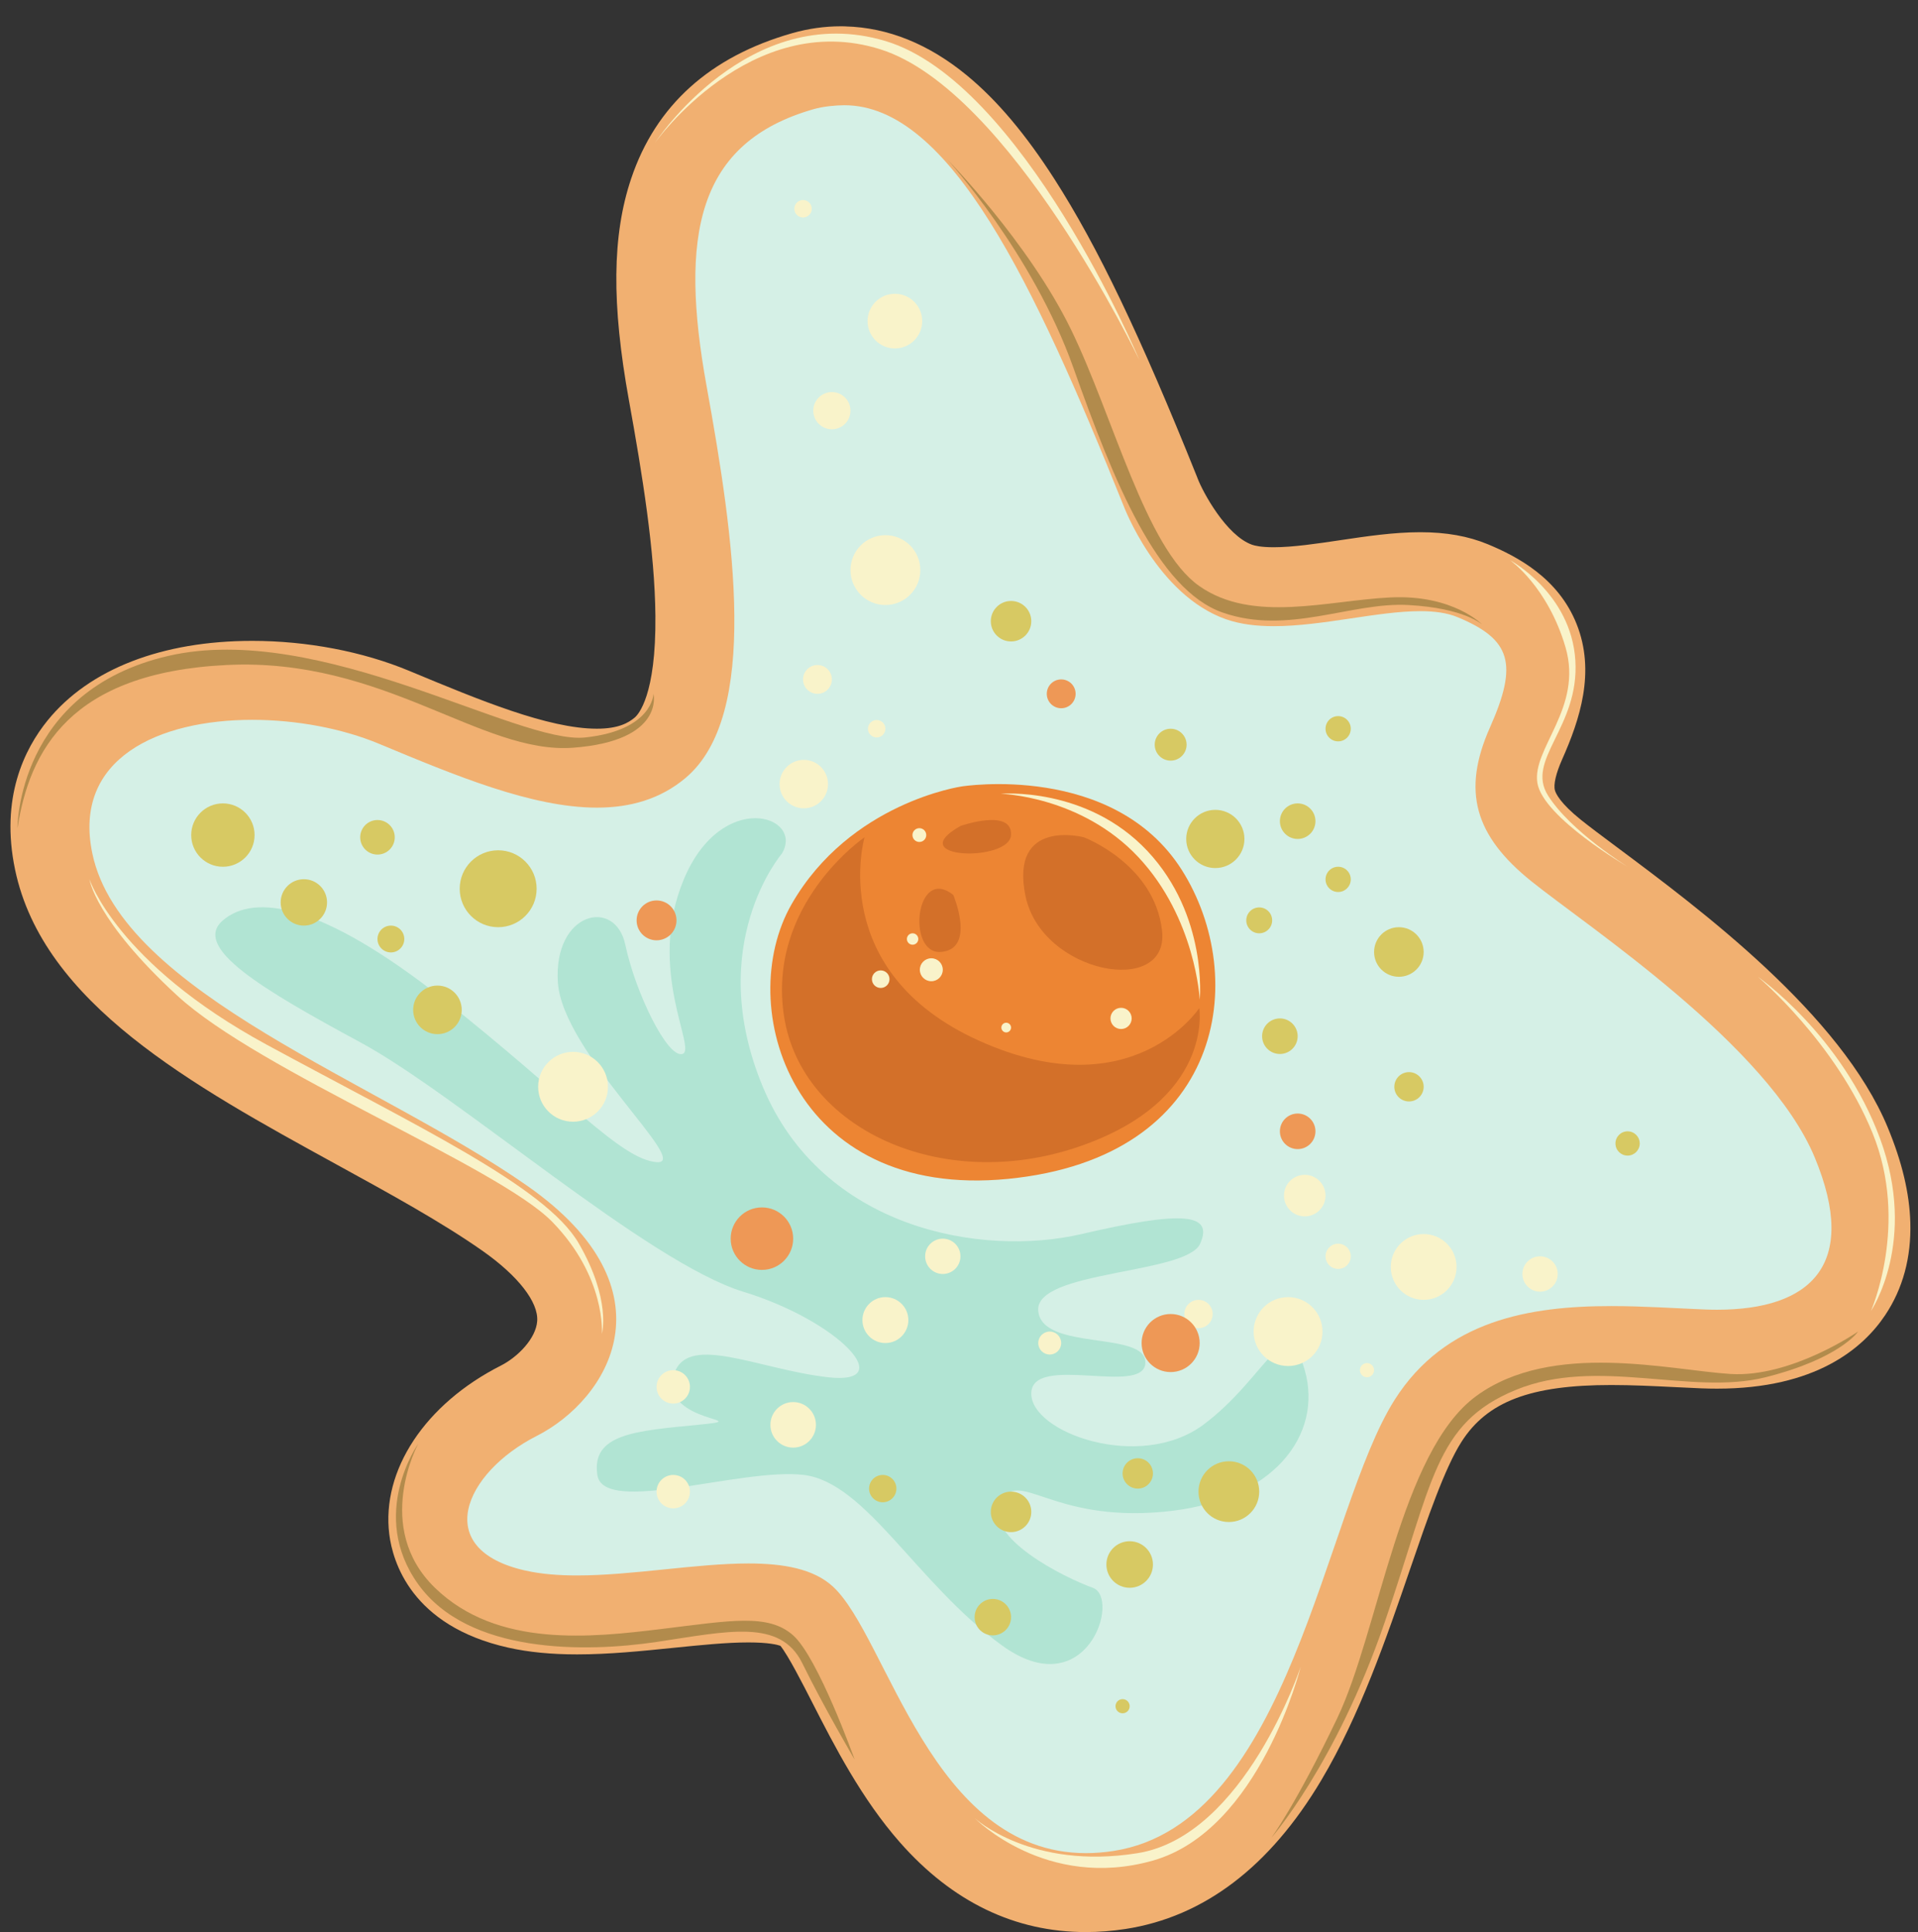 <?xml version="1.0" encoding="UTF-8"?><svg xmlns="http://www.w3.org/2000/svg" xmlns:xlink="http://www.w3.org/1999/xlink" height="1419.3" preserveAspectRatio="xMidYMid meet" version="1.0" viewBox="294.4 280.7 1409.1 1419.3" width="1409.1" zoomAndPan="magnify"><rect x="294.4" y="280.7" width="1409.1" height="1419.3" fill="#333333" stroke="none"/><g><g id="change1_1"><path d="M 1092.176 1671 C 995.082 1671 948.172 1579.223 917.125 1518.492 C 906.277 1497.273 895.059 1475.32 886.742 1467.59 C 880.055 1461.371 865.781 1458.223 844.312 1458.223 C 826.742 1458.223 806.887 1460.242 785.863 1462.383 C 763.52 1464.664 740.41 1467.023 718.383 1467.023 C 701.457 1467.023 686.984 1465.621 674.137 1462.754 C 622.555 1451.23 611.297 1421.164 609.176 1404.273 C 604.883 1370.012 631.543 1332.004 675.523 1309.703 C 695.379 1299.645 716.207 1278.273 717.984 1253.234 C 720.262 1221.223 690.594 1193.395 665.309 1175.672 C 633.902 1153.664 595.645 1132.672 555.137 1110.453 C 455.121 1055.574 351.703 998.828 333.855 913.613 C 325.16 872.066 338.875 844.219 351.91 828.172 C 376.891 797.418 422.281 780.484 479.719 780.484 C 516.203 780.484 553.164 787.5 583.789 800.23 L 585.777 801.062 C 637.691 822.656 691.375 844.992 732.922 844.992 L 732.926 844.992 C 752.414 844.992 767.152 840.246 779.312 830.062 C 825.219 791.594 798.066 641.738 785.016 569.719 C 773.055 503.723 773.234 457.895 785.598 421.105 C 800.406 377.043 833.656 347.379 884.426 332.941 C 893.605 330.332 902.934 329.008 912.156 329.008 C 1003.016 329.008 1069.301 448.562 1146.785 641.473 L 1147.02 642.098 C 1152.625 656.762 1173.965 697.395 1204.617 708.219 C 1211.168 710.527 1219.75 711.699 1230.141 711.699 C 1246.367 711.699 1265.043 708.914 1283.117 706.227 C 1301.527 703.492 1320.555 700.66 1337.855 700.66 C 1353.004 700.66 1365.59 702.828 1376.344 707.293 C 1394.445 714.801 1416.41 726.422 1425.742 749.793 C 1435.734 774.859 1426.73 801.66 1415.527 826.887 C 1400.441 860.824 1405.824 879.934 1437.676 905.523 C 1444.348 910.895 1453.961 918.059 1465.09 926.355 C 1524.176 970.418 1623.047 1044.164 1654.469 1120.004 C 1673.465 1165.812 1673.734 1203.043 1655.293 1230.664 C 1637.055 1257.973 1603.59 1271.812 1555.875 1271.812 C 1552.496 1271.812 1549.004 1271.742 1545.48 1271.602 C 1539.219 1271.352 1532.758 1271.031 1526.168 1270.711 C 1510.508 1269.934 1494.324 1269.145 1478.133 1269.145 C 1408.461 1269.145 1368.23 1285.652 1343.598 1324.371 C 1329.52 1346.504 1316.488 1384.453 1302.688 1424.633 C 1267.848 1526.133 1224.465 1652.461 1116.852 1669.062 C 1108.523 1670.352 1100.227 1671 1092.199 1671 L 1092.176 1671" fill="#d5f0e6"/></g><g id="change2_1"><path d="M 1555.867 1242.824 C 1552.855 1242.824 1549.789 1242.754 1546.637 1242.633 C 1525.402 1241.785 1501.969 1240.145 1478.137 1240.145 C 1418.523 1240.145 1356.301 1250.383 1319.133 1308.805 C 1267.09 1390.594 1242.559 1620.332 1112.43 1640.41 C 1105.41 1641.492 1098.664 1642.012 1092.188 1642.012 C 978.672 1642.012 946.578 1483.633 906.484 1446.352 C 892.312 1433.172 870.145 1429.223 844.312 1429.223 C 805.742 1429.223 758.977 1438.023 718.383 1438.023 C 704.879 1438.023 692.07 1437.051 680.457 1434.453 C 610.57 1418.844 635.848 1362.332 688.637 1335.574 C 741.426 1308.805 791.242 1228.504 681.945 1151.926 C 572.648 1075.344 383.801 1010.637 362.238 907.668 C 347.598 837.758 411.133 809.484 479.719 809.484 C 512.145 809.484 545.684 815.793 572.648 827.004 C 628.34 850.168 685.016 873.988 732.922 873.988 C 757.289 873.988 779.383 867.824 797.934 852.285 C 852.953 806.188 833.621 675.332 813.547 564.551 C 793.473 453.77 806.113 385.363 892.359 360.832 C 899.051 358.922 908.254 358.004 914.758 358.004 C 992.07 357.996 1054.035 488.375 1119.879 652.281 C 1119.879 652.281 1144.406 717.715 1194.969 735.559 C 1205.598 739.305 1217.551 740.691 1230.148 740.691 C 1265.723 740.691 1306.555 729.656 1337.852 729.656 C 1348.199 729.656 1357.492 730.855 1365.23 734.07 C 1404.633 750.434 1409.848 768.277 1389.02 815.117 C 1368.203 861.953 1377.871 894.672 1419.504 928.129 C 1461.137 961.586 1593.496 1048.574 1627.695 1131.105 C 1660.453 1210.152 1624.316 1242.824 1555.867 1242.824 Z M 1697.855 1178.594 C 1697.207 1157.086 1691.785 1134.285 1681.262 1108.902 C 1646.781 1025.695 1543.895 948.965 1482.434 903.121 C 1471.527 894.984 1462.109 887.965 1455.828 882.918 C 1440.645 870.715 1437.434 863.688 1436.754 861.234 C 1435.598 857.031 1437.516 848.805 1442.012 838.664 C 1455.152 809.117 1466.688 774.18 1452.668 739.055 C 1439.184 705.242 1408.992 689.453 1387.465 680.504 C 1373.125 674.559 1356.895 671.66 1337.852 671.66 C 1318.41 671.66 1298.293 674.652 1278.844 677.551 C 1261.82 680.086 1244.219 682.703 1230.148 682.703 C 1220.844 682.703 1216.203 681.559 1214.266 680.867 C 1195.387 674.203 1178.023 642.195 1174.172 631.922 L 1173.934 631.297 L 1173.684 630.672 C 1132.059 527.016 1100.781 461.738 1069.148 412.375 C 1047.883 379.219 1026.855 354.293 1004.844 336.168 C 976.715 313.004 946.676 300.895 915.512 300.09 L 915.461 300.051 L 912.172 300.008 C 900.262 300.008 888.242 301.707 876.492 305.047 C 815.977 322.266 776.148 358.203 758.109 411.875 C 744.105 453.539 743.605 503.82 756.484 574.895 C 766.324 629.203 775.492 685.969 775.91 733.191 C 776.43 791.66 763.32 805.625 760.688 807.836 C 756.152 811.633 748.898 816.004 732.922 816.004 C 697.172 816.004 646.215 794.801 596.934 774.297 L 594.922 773.461 C 560.852 759.289 519.938 751.484 479.719 751.484 C 413.375 751.484 359.996 772.23 329.402 809.891 C 312.395 830.824 294.438 866.844 305.477 919.555 C 326.055 1017.836 435.422 1077.836 541.188 1135.875 C 580.98 1157.703 618.566 1178.324 648.668 1199.414 C 674.957 1217.832 690.059 1237.184 689.062 1251.172 C 688.145 1264.082 674.645 1277.645 662.41 1283.844 C 606.691 1312.094 574.5 1360.781 580.406 1407.871 C 582.875 1427.562 596.332 1475.082 667.816 1491.051 C 682.758 1494.391 699.297 1496.012 718.383 1496.012 C 741.887 1496.012 765.738 1493.582 788.809 1491.23 C 809.078 1489.172 828.219 1487.211 844.309 1487.223 C 859.012 1487.223 865.535 1488.922 867.727 1489.691 C 873.395 1496.652 884.094 1517.574 891.309 1531.691 C 907.324 1563.023 927.262 1602.02 955.684 1634.25 C 994.156 1677.883 1040.086 1700 1092.188 1700 C 1101.699 1700 1111.48 1699.23 1121.285 1697.723 C 1178.875 1688.84 1227.281 1652.043 1265.148 1588.371 C 1293.496 1540.711 1312.957 1484.043 1330.113 1434.055 C 1343.34 1395.543 1355.82 1359.172 1368.066 1339.941 C 1386.953 1310.242 1418.848 1298.133 1478.137 1298.133 C 1493.605 1298.133 1509.426 1298.914 1524.727 1299.672 C 1531.191 1299.992 1537.879 1300.324 1544.332 1300.582 C 1548.223 1300.734 1552.102 1300.812 1555.867 1300.812 C 1628.133 1300.812 1662.938 1271.422 1679.406 1246.773 C 1692.41 1227.305 1698.617 1204.363 1697.855 1178.594" fill="#f1b071"/></g><g id="change3_1"><path d="M 868.898 907.66 C 868.898 907.66 811.32 974.59 854.816 1079.051 C 898.312 1183.52 1015.41 1204.328 1089.02 1187.23 C 1162.629 1170.129 1186.238 1171.672 1176.109 1194.32 C 1165.98 1216.98 1054.301 1213.859 1057.172 1243.738 C 1060.031 1273.629 1136.98 1257.871 1135.859 1282.031 C 1134.75 1306.199 1053.012 1274.969 1052.059 1303.969 C 1051.102 1332.961 1131.602 1361.961 1178.34 1327.391 C 1225.078 1292.809 1239.578 1240.398 1252.969 1287.238 C 1266.352 1334.078 1231.141 1383.891 1148.371 1391.328 C 1065.602 1398.77 1042.551 1358.621 1029.539 1384.27 C 1016.531 1409.922 1076.461 1439.66 1097.238 1447.09 C 1118.02 1454.531 1092.691 1534.828 1030.07 1489.102 C 967.457 1443.379 930.652 1369.77 884.93 1364.191 C 839.203 1358.621 737.711 1394.301 733.25 1364.191 C 728.789 1334.078 761.133 1331.852 806.859 1327.391 C 852.586 1322.93 781.207 1326.648 789.016 1292.441 C 796.82 1258.238 850.258 1286.5 902.723 1292.441 C 955.191 1298.391 910.578 1251.039 840.316 1229.551 C 770.055 1208.051 631.293 1085.371 559.035 1046.34 C 486.777 1007.309 435.102 976.559 458.152 956.801 C 481.203 937.039 530.273 943.711 620.609 1015.102 C 710.945 1086.488 749.98 1132.16 776.746 1134.422 C 803.516 1136.68 707.602 1054.172 704.254 1002.301 C 700.91 950.43 746.449 939.852 753.793 974.691 C 761.133 1009.539 784.555 1058 795.707 1054.961 C 806.859 1051.922 768.941 993.059 796.82 926.57 C 824.703 860.09 885.336 879.82 868.898 907.66" fill="#b1e4d3"/></g><g id="change4_1"><path d="M 1000.922 858.422 C 1000.922 858.422 1112.441 840.57 1162.629 919.762 C 1212.82 998.941 1193.859 1131.102 1034.93 1146.711 C 876.008 1162.328 833.066 1019.57 876.008 944.852 C 918.945 870.129 1000.922 858.422 1000.922 858.422" fill="#ed8533"/></g><g id="change5_1"><path d="M 929.539 895.781 C 929.539 895.781 857.605 944.852 870.43 1027.379 C 883.254 1109.91 985.859 1157.309 1086.23 1123.289 C 1186.609 1089.281 1175.461 1021.25 1175.461 1021.25 C 1175.461 1021.25 1126.379 1095.969 1013.738 1045.23 C 901.098 994.48 929.539 895.781 929.539 895.781" fill="#d37029"/></g><g id="change5_2"><path d="M 1090.691 895.781 C 1090.691 895.781 1142.559 915.301 1148.129 964.371 C 1153.711 1013.441 1059.469 996.148 1047.762 938.719 C 1036.051 881.281 1090.691 895.781 1090.691 895.781" fill="#d37029"/></g><g id="change5_3"><path d="M 994.781 938.16 C 994.781 938.16 1011.512 977.75 985.859 979.98 C 960.207 982.211 966.898 915.852 994.781 938.16" fill="#d37029"/></g><g id="change5_4"><path d="M 1000.141 887.41 C 1000.141 887.41 1038.281 874.109 1037.16 894.148 C 1036.051 914.18 956.43 911.949 1000.141 887.41" fill="#d37029"/></g><g id="change6_1"><path d="M 1141.441 1429.988 C 1141.441 1420.551 1133.781 1412.891 1124.34 1412.891 C 1114.891 1412.891 1107.238 1420.551 1107.238 1429.988 C 1107.238 1439.441 1114.891 1447.09 1124.34 1447.09 C 1133.781 1447.09 1141.441 1439.441 1141.441 1429.988" fill="#d7c963"/></g><g id="change6_2"><path d="M 1219.512 1376.461 C 1219.512 1364.141 1209.52 1354.148 1197.199 1354.148 C 1184.879 1354.148 1174.898 1364.141 1174.898 1376.461 C 1174.898 1388.781 1184.879 1398.77 1197.199 1398.77 C 1209.52 1398.77 1219.512 1388.781 1219.512 1376.461" fill="#d7c963"/></g><g id="change6_3"><path d="M 1141.441 1363.078 C 1141.441 1356.922 1136.449 1351.922 1130.289 1351.922 C 1124.129 1351.922 1119.129 1356.922 1119.129 1363.078 C 1119.129 1369.238 1124.129 1374.23 1130.289 1374.23 C 1136.449 1374.23 1141.441 1369.238 1141.441 1363.078" fill="#d7c963"/></g><g id="change6_4"><path d="M 1037.191 1468.66 C 1037.191 1461.262 1031.191 1455.27 1023.801 1455.27 C 1016.41 1455.27 1010.422 1461.262 1010.422 1468.66 C 1010.422 1476.051 1016.41 1482.039 1023.801 1482.039 C 1031.191 1482.039 1037.191 1476.051 1037.191 1468.66" fill="#d7c963"/></g><g id="change6_5"><path d="M 1124.34 1534.078 C 1124.34 1531.211 1122.012 1528.879 1119.129 1528.879 C 1116.262 1528.879 1113.93 1531.211 1113.93 1534.078 C 1113.93 1536.961 1116.262 1539.289 1119.129 1539.289 C 1122.012 1539.289 1124.34 1536.961 1124.34 1534.078" fill="#d7c963"/></g><g id="change6_6"><path d="M 1052.059 1391.328 C 1052.059 1383.121 1045.398 1376.461 1037.191 1376.461 C 1028.969 1376.461 1022.32 1383.121 1022.32 1391.328 C 1022.32 1399.539 1028.969 1406.199 1037.191 1406.199 C 1045.398 1406.199 1052.059 1399.539 1052.059 1391.328" fill="#d7c963"/></g><g id="change6_7"><path d="M 952.961 1374.23 C 952.961 1368.691 948.465 1364.191 942.922 1364.191 C 937.379 1364.191 932.883 1368.691 932.883 1374.23 C 932.883 1379.77 937.379 1384.27 942.922 1384.27 C 948.465 1384.27 952.961 1379.77 952.961 1374.23" fill="#d7c963"/></g><g id="change6_8"><path d="M 534.672 943.609 C 534.672 934.199 527.043 926.57 517.633 926.57 C 508.223 926.57 500.594 934.199 500.594 943.609 C 500.594 953.02 508.223 960.648 517.633 960.648 C 527.043 960.648 534.672 953.02 534.672 943.609" fill="#d7c963"/></g><g id="change6_9"><path d="M 633.621 1022.551 C 633.621 1012.691 625.633 1004.699 615.777 1004.699 C 605.922 1004.699 597.934 1012.691 597.934 1022.551 C 597.934 1032.398 605.922 1040.391 615.777 1040.391 C 625.633 1040.391 633.621 1032.398 633.621 1022.551" fill="#d7c963"/></g><g id="change6_10"><path d="M 591.426 970.5 C 591.426 965.059 587.016 960.648 581.574 960.648 C 576.137 960.648 571.727 965.059 571.727 970.5 C 571.727 975.941 576.137 980.352 581.574 980.352 C 587.016 980.352 591.426 975.941 591.426 970.5" fill="#d7c963"/></g><g id="change6_11"><path d="M 688.641 933.57 C 688.641 917.961 675.992 905.32 660.387 905.32 C 644.785 905.32 632.133 917.961 632.133 933.57 C 632.133 949.172 644.785 961.82 660.387 961.82 C 675.992 961.82 688.641 949.172 688.641 933.57" fill="#d7c963"/></g><g id="change6_12"><path d="M 584.418 895.781 C 584.418 888.77 578.738 883.09 571.727 883.09 C 564.719 883.09 559.035 888.77 559.035 895.781 C 559.035 902.789 564.719 908.469 571.727 908.469 C 578.738 908.469 584.418 902.789 584.418 895.781" fill="#d7c963"/></g><g id="change6_13"><path d="M 481.43 894.148 C 481.43 881.289 471.008 870.871 458.152 870.871 C 445.297 870.871 434.875 881.289 434.875 894.148 C 434.875 907 445.297 917.422 458.152 917.422 C 471.008 917.422 481.43 907 481.43 894.148" fill="#d7c963"/></g><g id="change6_14"><path d="M 1229.02 956.801 C 1229.02 951.551 1224.762 947.289 1219.512 947.289 C 1214.262 947.289 1210 951.551 1210 956.801 C 1210 962.051 1214.262 966.309 1219.512 966.309 C 1224.762 966.309 1229.02 962.051 1229.02 956.801" fill="#d7c963"/></g><g id="change6_15"><path d="M 1208.641 897 C 1208.641 885.191 1199.07 875.621 1187.262 875.621 C 1175.449 875.621 1165.879 885.191 1165.879 897 C 1165.879 908.809 1175.449 918.379 1187.262 918.379 C 1199.07 918.379 1208.641 908.809 1208.641 897" fill="#d7c963"/></g><g id="change6_16"><path d="M 1286.77 926.691 C 1286.77 921.57 1282.621 917.422 1277.5 917.422 C 1272.379 917.422 1268.23 921.57 1268.23 926.691 C 1268.23 931.809 1272.379 935.969 1277.5 935.969 C 1282.621 935.969 1286.77 931.809 1286.77 926.691" fill="#d7c963"/></g><g id="change6_17"><path d="M 1260.828 883.941 C 1260.828 876.719 1254.98 870.871 1247.762 870.871 C 1240.551 870.871 1234.699 876.719 1234.699 883.941 C 1234.699 891.148 1240.551 897 1247.762 897 C 1254.98 897 1260.828 891.148 1260.828 883.941" fill="#d7c963"/></g><g id="change6_18"><path d="M 1247.762 1041.891 C 1247.762 1034.68 1241.91 1028.828 1234.699 1028.828 C 1227.48 1028.828 1221.629 1034.68 1221.629 1041.891 C 1221.629 1049.109 1227.48 1054.961 1234.699 1054.961 C 1241.91 1054.961 1247.762 1049.109 1247.762 1041.891" fill="#d7c963"/></g><g id="change6_19"><path d="M 1340.328 980.039 C 1340.328 969.98 1332.172 961.82 1322.109 961.82 C 1312.051 961.82 1303.898 969.98 1303.898 980.039 C 1303.898 990.102 1312.051 998.25 1322.109 998.25 C 1332.172 998.25 1340.328 990.102 1340.328 980.039" fill="#d7c963"/></g><g id="change6_20"><path d="M 1340.328 1079.051 C 1340.328 1073.102 1335.5 1068.281 1329.551 1068.281 C 1323.602 1068.281 1318.77 1073.102 1318.77 1079.051 C 1318.77 1085.012 1323.602 1089.828 1329.551 1089.828 C 1335.5 1089.828 1340.328 1085.012 1340.328 1079.051" fill="#d7c963"/></g><g id="change6_21"><path d="M 1499.07 1120.691 C 1499.07 1115.762 1495.07 1111.77 1490.148 1111.77 C 1485.219 1111.77 1481.23 1115.762 1481.23 1120.691 C 1481.23 1125.621 1485.219 1129.609 1490.148 1129.609 C 1495.07 1129.609 1499.07 1125.621 1499.07 1120.691" fill="#d7c963"/></g><g id="change6_22"><path d="M 1166.16 827.75 C 1166.16 821.281 1160.91 816.031 1154.441 816.031 C 1147.98 816.031 1142.73 821.281 1142.73 827.75 C 1142.73 834.219 1147.98 839.461 1154.441 839.461 C 1160.91 839.461 1166.16 834.219 1166.16 827.75" fill="#d7c963"/></g><g id="change6_23"><path d="M 1052.059 737.039 C 1052.059 728.828 1045.398 722.172 1037.191 722.172 C 1028.969 722.172 1022.32 728.828 1022.32 737.039 C 1022.32 745.25 1028.969 751.91 1037.191 751.91 C 1045.398 751.91 1052.059 745.25 1052.059 737.039" fill="#d7c963"/></g><g id="change6_24"><path d="M 1286.77 816.031 C 1286.77 810.91 1282.621 806.762 1277.5 806.762 C 1272.379 806.762 1268.23 810.91 1268.23 816.031 C 1268.23 821.16 1272.379 825.309 1277.5 825.309 C 1282.621 825.309 1286.77 821.16 1286.77 816.031" fill="#d7c963"/></g><g id="change7_1"><path d="M 902.723 856.691 C 902.723 846.871 894.758 838.898 884.93 838.898 C 875.102 838.898 867.133 846.871 867.133 856.691 C 867.133 866.52 875.102 874.488 884.93 874.488 C 894.758 874.488 902.723 866.52 902.723 856.691" fill="#f9f3ca"/></g><g id="change7_2"><path d="M 944.871 816.031 C 944.871 812.488 942 809.621 938.461 809.621 C 934.922 809.621 932.051 812.488 932.051 816.031 C 932.051 819.57 934.922 822.449 938.461 822.449 C 942 822.449 944.871 819.57 944.871 816.031" fill="#f9f3ca"/></g><g id="change7_3"><path d="M 905.562 779.789 C 905.562 773.941 900.816 769.199 894.965 769.199 C 889.113 769.199 884.371 773.941 884.371 779.789 C 884.371 785.641 889.113 790.391 894.965 790.391 C 900.816 790.391 905.562 785.641 905.562 779.789" fill="#f9f3ca"/></g><g id="change7_4"><path d="M 970.523 699.488 C 970.523 685.32 959.039 673.84 944.871 673.84 C 930.707 673.84 919.223 685.32 919.223 699.488 C 919.223 713.66 930.707 725.141 944.871 725.141 C 959.039 725.141 970.523 713.66 970.523 699.488" fill="#f9f3ca"/></g><g id="change7_5"><path d="M 919.223 582.391 C 919.223 574.84 913.105 568.73 905.562 568.73 C 898.016 568.73 891.898 574.84 891.898 582.391 C 891.898 589.93 898.016 596.051 905.562 596.051 C 913.105 596.051 919.223 589.93 919.223 582.391" fill="#f9f3ca"/></g><g id="change7_6"><path d="M 971.918 516.59 C 971.918 505.5 962.93 496.512 951.844 496.512 C 940.758 496.512 931.77 505.5 931.77 516.59 C 931.77 527.672 940.758 536.66 951.844 536.66 C 962.93 536.66 971.918 527.672 971.918 516.59" fill="#f9f3ca"/></g><g id="change7_7"><path d="M 877.957 434.059 C 877.957 430.52 880.828 427.648 884.371 427.648 C 887.914 427.648 890.785 430.52 890.785 434.059 C 890.785 437.602 887.914 440.469 884.371 440.469 C 880.828 440.469 877.957 437.602 877.957 434.059" fill="#f9f3ca"/></g><g id="change7_8"><path d="M 961.742 1250.43 C 961.742 1241.121 954.188 1233.559 944.871 1233.559 C 935.555 1233.559 928.004 1241.121 928.004 1250.43 C 928.004 1259.75 935.555 1267.301 944.871 1267.301 C 954.188 1267.301 961.742 1259.75 961.742 1250.43" fill="#f9f3ca"/></g><g id="change7_9"><path d="M 1000.02 1203.59 C 1000.02 1196.43 994.211 1190.621 987.043 1190.621 C 979.879 1190.621 974.066 1196.43 974.066 1203.59 C 974.066 1210.762 979.879 1216.57 987.043 1216.57 C 994.211 1216.57 1000.02 1210.762 1000.02 1203.59" fill="#f9f3ca"/></g><g id="change7_10"><path d="M 1074.039 1267.301 C 1074.039 1262.648 1070.262 1258.871 1065.602 1258.871 C 1060.941 1258.871 1057.172 1262.648 1057.172 1267.301 C 1057.172 1271.961 1060.941 1275.738 1065.602 1275.738 C 1070.262 1275.738 1074.039 1271.961 1074.039 1267.301" fill="#f9f3ca"/></g><g id="change7_11"><path d="M 893.852 1327.391 C 893.852 1318.148 886.359 1310.66 877.121 1310.66 C 867.883 1310.66 860.391 1318.148 860.391 1327.391 C 860.391 1336.629 867.883 1344.121 877.121 1344.121 C 886.359 1344.121 893.852 1336.629 893.852 1327.391" fill="#f9f3ca"/></g><g id="change7_12"><path d="M 801.281 1376.461 C 801.281 1369.68 795.789 1364.191 789.016 1364.191 C 782.238 1364.191 776.746 1369.68 776.746 1376.461 C 776.746 1383.23 782.238 1388.73 789.016 1388.73 C 795.789 1388.73 801.281 1383.23 801.281 1376.461" fill="#f9f3ca"/></g><g id="change7_13"><path d="M 801.281 1299.512 C 801.281 1292.73 795.789 1287.238 789.016 1287.238 C 782.238 1287.238 776.746 1292.73 776.746 1299.512 C 776.746 1306.281 782.238 1311.77 789.016 1311.77 C 795.789 1311.77 801.281 1306.281 801.281 1299.512" fill="#f9f3ca"/></g><g id="change7_14"><path d="M 741.059 1079.051 C 741.059 1064.891 729.574 1053.398 715.406 1053.398 C 701.242 1053.398 689.758 1064.891 689.758 1079.051 C 689.758 1093.219 701.242 1104.711 715.406 1104.711 C 729.574 1104.711 741.059 1093.219 741.059 1079.051" fill="#f9f3ca"/></g><g id="change7_15"><path d="M 1266 1258.871 C 1266 1244.891 1254.672 1233.559 1240.699 1233.559 C 1226.719 1233.559 1215.398 1244.891 1215.398 1258.871 C 1215.398 1272.84 1226.719 1284.172 1240.699 1284.172 C 1254.672 1284.172 1266 1272.84 1266 1258.871" fill="#f9f3ca"/></g><g id="change7_16"><path d="M 1268.23 1158.98 C 1268.23 1150.551 1261.398 1143.719 1252.969 1143.719 C 1244.539 1143.719 1237.699 1150.551 1237.699 1158.98 C 1237.699 1167.41 1244.539 1174.25 1252.969 1174.25 C 1261.398 1174.25 1268.23 1167.41 1268.23 1158.98" fill="#f9f3ca"/></g><g id="change7_17"><path d="M 1364.488 1211.398 C 1364.488 1198.051 1353.672 1187.23 1340.328 1187.23 C 1326.98 1187.23 1316.16 1198.051 1316.16 1211.398 C 1316.16 1224.75 1326.98 1235.57 1340.328 1235.57 C 1353.672 1235.57 1364.488 1224.75 1364.488 1211.398" fill="#f9f3ca"/></g><g id="change7_18"><path d="M 1185.309 1245.969 C 1185.309 1240.23 1180.648 1235.57 1174.898 1235.57 C 1169.148 1235.57 1164.488 1240.23 1164.488 1245.969 C 1164.488 1251.719 1169.148 1256.379 1174.898 1256.379 C 1180.648 1256.379 1185.309 1251.719 1185.309 1245.969" fill="#f9f3ca"/></g><g id="change7_19"><path d="M 1286.77 1203.59 C 1286.77 1198.469 1282.621 1194.32 1277.5 1194.32 C 1272.379 1194.32 1268.23 1198.469 1268.23 1203.59 C 1268.23 1208.711 1272.379 1212.859 1277.5 1212.859 C 1282.621 1212.859 1286.77 1208.711 1286.77 1203.59" fill="#f9f3ca"/></g><g id="change7_20"><path d="M 1303.898 1287.238 C 1303.898 1284.359 1301.57 1282.031 1298.691 1282.031 C 1295.82 1282.031 1293.488 1284.359 1293.488 1287.238 C 1293.488 1290.109 1295.82 1292.441 1298.691 1292.441 C 1301.57 1292.441 1303.898 1290.109 1303.898 1287.238" fill="#f9f3ca"/></g><g id="change7_21"><path d="M 1438.809 1216.57 C 1438.809 1209.398 1433 1203.59 1425.828 1203.59 C 1418.672 1203.59 1412.859 1209.398 1412.859 1216.57 C 1412.859 1223.738 1418.672 1229.551 1425.828 1229.551 C 1433 1229.551 1438.809 1223.738 1438.809 1216.57" fill="#f9f3ca"/></g><g id="change7_22"><path d="M 1029.539 863.809 C 1029.539 863.809 1092.738 858.23 1137.352 905.82 C 1181.961 953.398 1175.82 1015.102 1175.82 1015.102 C 1175.82 1015.102 1172.879 955.301 1130.66 910.281 C 1088.441 865.25 1029.539 863.809 1029.539 863.809" fill="#f9f3ca"/></g><g id="change7_23"><path d="M 987.043 993.078 C 987.043 988.422 983.27 984.648 978.609 984.648 C 973.953 984.648 970.176 988.422 970.176 993.078 C 970.176 997.738 973.953 1001.512 978.609 1001.512 C 983.27 1001.512 987.043 997.738 987.043 993.078" fill="#f9f3ca"/></g><g id="change7_24"><path d="M 969.047 970.5 C 969.047 968.191 967.172 966.309 964.855 966.309 C 962.543 966.309 960.664 968.191 960.664 970.5 C 960.664 972.82 962.543 974.691 964.855 974.691 C 967.172 974.691 969.047 972.82 969.047 970.5" fill="#f9f3ca"/></g><g id="change7_25"><path d="M 1037.191 1035.559 C 1037.191 1033.602 1035.59 1032 1033.629 1032 C 1031.672 1032 1030.07 1033.602 1030.07 1035.559 C 1030.07 1037.52 1031.672 1039.121 1033.629 1039.121 C 1035.59 1039.121 1037.191 1037.52 1037.191 1035.559" fill="#f9f3ca"/></g><g id="change7_26"><path d="M 974.887 894.148 C 974.887 891.352 972.621 889.078 969.824 889.078 C 967.027 889.078 964.758 891.352 964.758 894.148 C 964.758 896.941 967.027 899.211 969.824 899.211 C 972.621 899.211 974.887 896.941 974.887 894.148" fill="#f9f3ca"/></g><g id="change7_27"><path d="M 1125.809 1028.828 C 1125.809 1024.531 1122.32 1021.039 1118.02 1021.039 C 1113.719 1021.039 1110.23 1024.531 1110.23 1028.828 C 1110.23 1033.129 1113.719 1036.621 1118.02 1036.621 C 1122.32 1036.621 1125.809 1033.129 1125.809 1028.828" fill="#f9f3ca"/></g><g id="change7_28"><path d="M 947.887 1000 C 947.887 996.441 945 993.551 941.434 993.551 C 937.871 993.551 934.98 996.441 934.98 1000 C 934.98 1003.559 937.871 1006.449 941.434 1006.449 C 945 1006.449 947.887 1003.559 947.887 1000" fill="#f9f3ca"/></g><g id="change8_1"><path d="M 1228.438 1630.738 C 1228.438 1630.738 1275.84 1576.648 1311.523 1472.926 C 1347.219 1369.207 1348.328 1326.27 1408 1301.738 C 1467.668 1277.195 1536.828 1306.156 1591.457 1292.438 C 1646.09 1278.727 1659.488 1258.867 1659.488 1258.867 C 1659.488 1258.867 1610.414 1292.809 1565.801 1290.027 C 1521.199 1287.238 1434.766 1265.488 1378.992 1306.195 C 1323.23 1346.898 1307.453 1478.766 1276.949 1542.629 C 1246.449 1606.488 1228.438 1630.738 1228.438 1630.738" fill="#b28b4c"/></g><g id="change8_2"><path d="M 601.648 1341.328 C 601.648 1341.328 564.848 1393.191 601.648 1444.488 C 638.453 1495.789 724.328 1494.68 776.746 1486.871 C 829.164 1479.059 867.641 1469.578 883.812 1502.48 C 899.984 1535.391 922.289 1573.301 922.289 1573.301 C 922.289 1573.301 895.523 1498.391 877.121 1482.039 C 858.719 1465.68 830.836 1471.262 780.094 1477.391 C 729.348 1483.531 659.645 1491.52 613.918 1447.09 C 568.191 1402.672 601.648 1341.328 601.648 1341.328" fill="#b28b4c"/></g><g id="change8_3"><path d="M 307.219 889.078 C 307.219 889.078 306.66 788.16 418.188 762.5 C 529.715 736.852 674.699 827.738 724.328 822.449 C 773.961 817.148 774.516 790.391 774.516 790.391 C 774.516 790.391 782.883 824.961 715.406 829.98 C 647.934 835 576.559 763.621 461.125 769.199 C 345.695 774.77 316.141 832.199 307.219 889.078" fill="#b28b4c"/></g><g id="change8_4"><path d="M 990.32 397.809 C 990.32 397.809 1052.98 466.422 1082.891 550.602 C 1112.801 634.781 1144.789 713.988 1192.738 730.719 C 1240.699 747.449 1286.98 722.91 1328.809 725.141 C 1370.629 727.371 1383.449 739.641 1383.449 739.641 C 1383.449 739.641 1362.262 717.34 1315.98 719.57 C 1269.699 721.801 1214.781 738.75 1175.461 711.199 C 1136.129 683.648 1112.441 586.852 1081.219 522.719 C 1049.988 458.59 990.32 397.809 990.32 397.809" fill="#b28b4c"/></g><g id="change7_29"><path d="M 1403.809 692.238 C 1403.809 692.238 1448.699 716.5 1451.762 765.852 C 1454.828 815.199 1414.961 838.621 1431.691 865.109 C 1448.422 891.602 1490.238 917.422 1490.238 917.422 C 1490.238 917.422 1428.059 881.281 1423.879 855.91 C 1419.699 830.539 1457.621 800.699 1444.512 756.09 C 1431.41 711.48 1403.809 692.238 1403.809 692.238" fill="#f9f3ca"/></g><g id="change7_30"><path d="M 1585.871 998.25 C 1585.871 998.25 1647.773 1041.32 1675.645 1117.16 C 1703.531 1193 1668.926 1243.742 1668.926 1243.742 C 1668.926 1243.742 1697.25 1179.629 1670.074 1112.98 C 1642.914 1046.332 1585.871 998.25 1585.871 998.25" fill="#f9f3ca"/></g><g id="change7_31"><path d="M 1249.988 1505.09 C 1249.988 1505.09 1208.91 1629.289 1130.289 1642.012 C 1051.66 1654.719 1010.422 1616.238 1010.422 1616.238 C 1010.422 1616.238 1062.809 1669.77 1141.441 1647.469 C 1220.07 1625.16 1249.988 1505.09 1249.988 1505.09" fill="#f9f3ca"/></g><g id="change7_32"><path d="M 360.117 926.57 C 360.117 926.57 380.27 988.352 490.125 1048.012 C 599.977 1107.68 695.332 1152.289 719.496 1193.93 C 743.66 1235.559 736.598 1260.469 736.598 1260.469 C 736.598 1260.469 739.766 1218.949 700.164 1178.309 C 660.562 1137.672 485.289 1067.898 424.695 1012.141 C 364.098 956.371 360.117 926.57 360.117 926.57" fill="#f9f3ca"/></g><g id="change7_33"><path d="M 775.633 385.543 C 775.633 385.543 844.219 280.707 944.871 310.824 C 1045.531 340.938 1131.398 545.027 1131.398 545.027 C 1131.398 545.027 1036.602 347.066 941.25 316.949 C 845.895 286.848 775.633 385.543 775.633 385.543" fill="#f9f3ca"/></g><g id="change9_1"><path d="M 1260.828 1111.77 C 1260.828 1104.551 1254.98 1098.699 1247.762 1098.699 C 1240.551 1098.699 1234.699 1104.551 1234.699 1111.77 C 1234.699 1118.988 1240.551 1124.828 1247.762 1124.828 C 1254.98 1124.828 1260.828 1118.988 1260.828 1111.77" fill="#ee9856"/></g><g id="change9_2"><path d="M 1175.77 1267.301 C 1175.77 1255.52 1166.23 1245.969 1154.441 1245.969 C 1142.66 1245.969 1133.109 1255.52 1133.109 1267.301 C 1133.109 1279.078 1142.66 1288.629 1154.441 1288.629 C 1166.23 1288.629 1175.77 1279.078 1175.77 1267.301" fill="#ee9856"/></g><g id="change9_3"><path d="M 877.121 1190.621 C 877.121 1177.941 866.844 1167.66 854.168 1167.66 C 841.492 1167.66 831.215 1177.941 831.215 1190.621 C 831.215 1203.289 841.492 1213.57 854.168 1213.57 C 866.844 1213.57 877.121 1203.289 877.121 1190.621" fill="#ee9856"/></g><g id="change9_4"><path d="M 791.395 956.801 C 791.395 948.711 784.836 942.16 776.746 942.16 C 768.66 942.16 762.102 948.711 762.102 956.801 C 762.102 964.891 768.66 971.449 776.746 971.449 C 784.836 971.449 791.395 964.891 791.395 956.801" fill="#ee9856"/></g><g id="change9_5"><path d="M 1084.629 790.391 C 1084.629 784.531 1079.891 779.789 1074.039 779.789 C 1068.191 779.789 1063.441 784.531 1063.441 790.391 C 1063.441 796.238 1068.191 800.98 1074.039 800.98 C 1079.891 800.98 1084.629 796.238 1084.629 790.391" fill="#ee9856"/></g></g></svg>